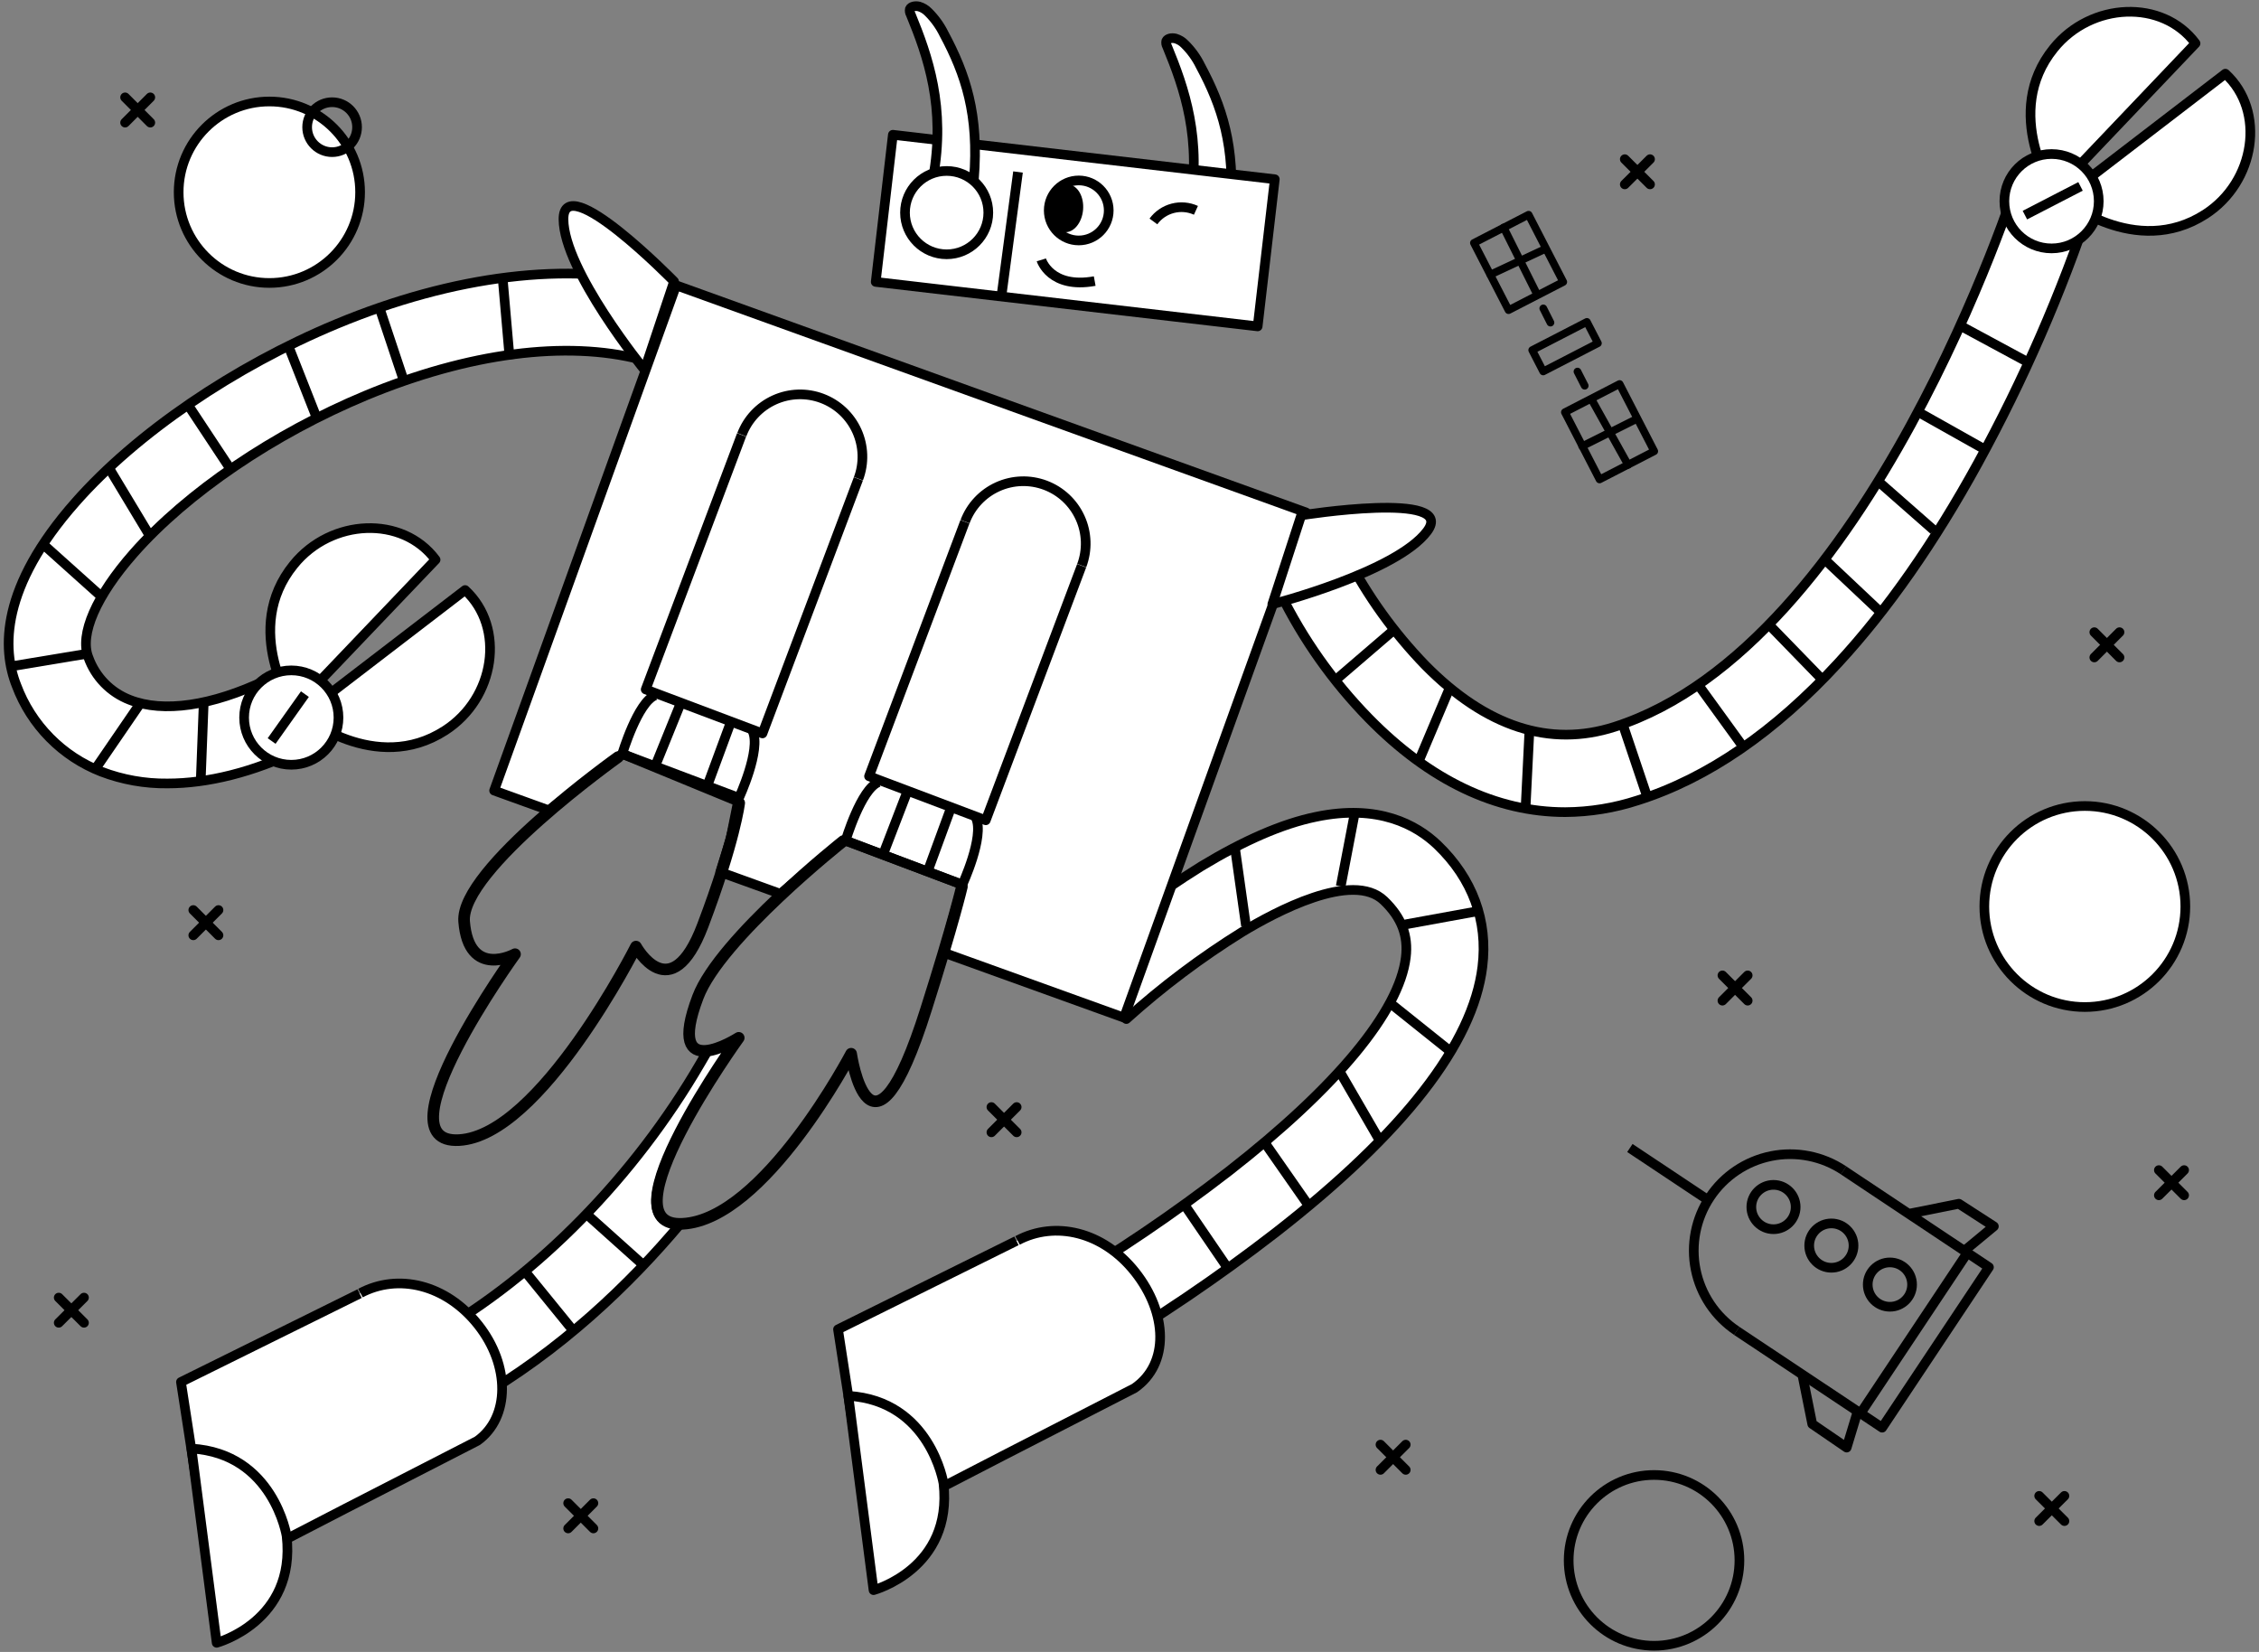 <?xml version="1.0" encoding="UTF-8"?> <svg xmlns="http://www.w3.org/2000/svg" width="372" height="272" viewBox="0 0 372 272" fill="none"><rect x="0" y="0" width="372" height="272" fill="#808080" stroke="none"/> <path d="M355.51 192.66L359.67 196.81" stroke="black" stroke-width="1.59" stroke-miterlimit="10" stroke-linecap="round"></path> <path d="M355.51 196.81L359.67 192.66" stroke="black" stroke-width="1.59" stroke-miterlimit="10" stroke-linecap="round"></path> <path d="M335.8 246.3L339.96 250.45" stroke="black" stroke-width="1.59" stroke-miterlimit="10" stroke-linecap="round"></path> <path d="M335.8 250.45L339.96 246.3" stroke="black" stroke-width="1.59" stroke-miterlimit="10" stroke-linecap="round"></path> <path d="M283.64 160.6L287.8 164.76" stroke="black" stroke-width="1.59" stroke-miterlimit="10" stroke-linecap="round"></path> <path d="M283.64 164.76L287.8 160.6" stroke="black" stroke-width="1.59" stroke-miterlimit="10" stroke-linecap="round"></path> <path d="M344.88 104.09L349.03 108.25" stroke="black" stroke-width="1.59" stroke-miterlimit="10" stroke-linecap="round"></path> <path d="M344.88 108.25L349.03 104.09" stroke="black" stroke-width="1.59" stroke-miterlimit="10" stroke-linecap="round"></path> <path d="M227.33 237.86L231.49 242.02" stroke="black" stroke-width="1.59" stroke-miterlimit="10" stroke-linecap="round"></path> <path d="M227.33 242.02L231.49 237.86" stroke="black" stroke-width="1.59" stroke-miterlimit="10" stroke-linecap="round"></path> <path d="M20.6 16.03L24.75 20.19" stroke="black" stroke-width="1.59" stroke-miterlimit="10" stroke-linecap="round"></path> <path d="M20.6 20.19L24.75 16.03" stroke="black" stroke-width="1.59" stroke-miterlimit="10" stroke-linecap="round"></path> <path d="M343.32 165.81C352.46 165.81 359.87 158.4 359.87 149.26C359.87 140.12 352.46 132.71 343.32 132.71C334.18 132.71 326.77 140.12 326.77 149.26C326.77 158.4 334.18 165.81 343.32 165.81Z" fill="white" stroke="black" stroke-width="1.59" stroke-linejoin="round"></path> <path d="M272.38 270.98C280.145 270.98 286.44 264.685 286.44 256.92C286.44 249.155 280.145 242.86 272.38 242.86C264.615 242.86 258.32 249.155 258.32 256.92C258.32 264.685 264.615 270.98 272.38 270.98Z" stroke="black" stroke-width="1.59" stroke-linecap="round" stroke-linejoin="round"></path> <path d="M44.36 46.59C52.611 46.59 59.3 39.901 59.3 31.65C59.3 23.399 52.611 16.71 44.36 16.71C36.109 16.71 29.42 23.399 29.42 31.65C29.42 39.901 36.109 46.59 44.36 46.59Z" fill="white" stroke="black" stroke-width="1.59" stroke-linejoin="round"></path> <path d="M54.69 25.05C56.96 25.05 58.8 23.21 58.8 20.94C58.8 18.67 56.96 16.83 54.69 16.83C52.42 16.83 50.58 18.67 50.58 20.94C50.58 23.21 52.42 25.05 54.69 25.05Z" stroke="black" stroke-width="1.59" stroke-linecap="round" stroke-linejoin="round"></path> <path d="M267.56 26.21L271.72 30.36" stroke="black" stroke-width="1.59" stroke-miterlimit="10" stroke-linecap="round"></path> <path d="M267.56 30.36L271.72 26.21" stroke="black" stroke-width="1.59" stroke-miterlimit="10" stroke-linecap="round"></path> <path d="M31.83 149.84L35.98 154" stroke="black" stroke-width="1.59" stroke-miterlimit="10" stroke-linecap="round"></path> <path d="M31.83 154L35.98 149.84" stroke="black" stroke-width="1.59" stroke-miterlimit="10" stroke-linecap="round"></path> <path d="M163.26 182.28L167.42 186.44" stroke="black" stroke-width="1.59" stroke-miterlimit="10" stroke-linecap="round"></path> <path d="M163.26 186.44L167.42 182.28" stroke="black" stroke-width="1.59" stroke-miterlimit="10" stroke-linecap="round"></path> <path d="M93.56 247.5L97.72 251.66" stroke="black" stroke-width="1.59" stroke-miterlimit="10" stroke-linecap="round"></path> <path d="M93.56 251.66L97.72 247.5" stroke="black" stroke-width="1.59" stroke-miterlimit="10" stroke-linecap="round"></path> <path d="M9.67 213.65L13.83 217.8" stroke="black" stroke-width="1.59" stroke-miterlimit="10" stroke-linecap="round"></path> <path d="M9.67 217.8L13.83 213.65" stroke="black" stroke-width="1.59" stroke-miterlimit="10" stroke-linecap="round"></path> <path d="M286 219.13C284.265 217.975 282.774 216.489 281.612 214.758C280.451 213.027 279.642 211.084 279.232 209.04C278.821 206.997 278.817 204.892 279.22 202.847C279.623 200.801 280.425 198.855 281.58 197.12C283.913 193.615 287.542 191.18 291.67 190.351C293.713 189.941 295.818 189.937 297.863 190.34C299.909 190.743 301.855 191.545 303.59 192.7" stroke="black" stroke-width="1.59" stroke-linejoin="round"></path> <path d="M303.58 192.7L327.53 208.65L309.94 235.07L285.99 219.13" stroke="black" stroke-width="1.59" stroke-linejoin="round"></path> <path d="M292.05 202.39C294.066 202.39 295.7 200.756 295.7 198.74C295.7 196.724 294.066 195.09 292.05 195.09C290.034 195.09 288.4 196.724 288.4 198.74C288.4 200.756 290.034 202.39 292.05 202.39Z" stroke="black" stroke-width="1.59" stroke-linejoin="round"></path> <path d="M301.58 208.74C303.596 208.74 305.23 207.106 305.23 205.09C305.23 203.074 303.596 201.44 301.58 201.44C299.564 201.44 297.93 203.074 297.93 205.09C297.93 207.106 299.564 208.74 301.58 208.74Z" stroke="black" stroke-width="1.59" stroke-linejoin="round"></path> <path d="M311.22 215.16C313.236 215.16 314.87 213.526 314.87 211.51C314.87 209.494 313.236 207.86 311.22 207.86C309.204 207.86 307.57 209.494 307.57 211.51C307.57 213.526 309.204 215.16 311.22 215.16Z" stroke="black" stroke-width="1.59" stroke-linejoin="round"></path> <path d="M306.54 232.47L323.82 206.51" stroke="black" stroke-width="1.59" stroke-linejoin="round"></path> <path d="M296.84 226.56L298.43 234.47L304.1 238.35L305.87 232.51" stroke="black" stroke-width="1.59" stroke-linejoin="round"></path> <path d="M314.66 199.79L322.58 198.2L328.34 201.92L323.64 205.81" stroke="black" stroke-width="1.59" stroke-linejoin="round"></path> <path d="M281.26 197.58L268.4 189.02" stroke="black" stroke-width="1.59" stroke-linejoin="round"></path> <path d="M261.322 53.003L252.318 57.645L254.128 61.156L263.132 56.514L261.322 53.003Z" stroke="black" stroke-width="1.27" stroke-linecap="round" stroke-linejoin="round"></path> <path d="M251.721 35.357L242.717 39.998L248.421 51.064L257.426 46.423L251.721 35.357Z" stroke="black" stroke-width="1.27" stroke-linecap="round" stroke-linejoin="round"></path> <path d="M266.705 63.231L257.7 67.872L263.405 78.939L272.409 74.297L266.705 63.231Z" stroke="black" stroke-width="1.27" stroke-linecap="round" stroke-linejoin="round"></path> <path d="M259.77 61.18L260.96 63.51" stroke="black" stroke-width="1.27" stroke-linecap="round" stroke-linejoin="round"></path> <path d="M254.14 50.78L255.32 53.12" stroke="black" stroke-width="1.27" stroke-linecap="round" stroke-linejoin="round"></path> <path d="M260.55 73.47L269.51 68.99" stroke="black" stroke-width="1.27" stroke-linecap="round" stroke-linejoin="round"></path> <path d="M254.41 41.02L245.43 45.21" stroke="black" stroke-width="1.27" stroke-linecap="round" stroke-linejoin="round"></path> <path d="M247.61 37.46L252.92 48.08" stroke="black" stroke-width="1.27" stroke-linecap="round" stroke-linejoin="round"></path> <path d="M262.13 65.83L268.1 76.54" stroke="black" stroke-width="1.27" stroke-linecap="round" stroke-linejoin="round"></path> <path d="M202.61 34.75C203.48 24.1 201.21 17.43 197.69 10.87C197.037 9.532 196.161 8.314 195.1 7.27C194.68 6.832 194.152 6.511 193.57 6.34C192.96 6.18 192.23 6.34 192.06 6.75C191.991 7.046 192.037 7.357 192.19 7.62C195.01 14.47 198.02 22.95 195.86 34.62" fill="white"></path> <path d="M202.61 34.75C203.48 24.1 201.21 17.43 197.69 10.87C197.037 9.532 196.161 8.314 195.1 7.27C194.68 6.832 194.152 6.511 193.57 6.34C192.96 6.18 192.23 6.34 192.06 6.75C191.991 7.046 192.037 7.357 192.19 7.62C195.01 14.47 198.02 22.95 195.86 34.62" stroke="black" stroke-width="1.59" stroke-linejoin="round"></path> <path d="M209.926 29.512L147.031 22.19L144.21 46.417L207.106 53.739L209.926 29.512Z" fill="white" stroke="black" stroke-width="1.59" stroke-linejoin="round"></path> <path d="M167.64 28.32L164.94 48.54" stroke="black" stroke-width="1.59" stroke-linejoin="round"></path> <path d="M160.38 29.49C161.25 18.84 158.98 12.17 155.46 5.6C154.805 4.263 153.929 3.046 152.87 2C152.448 1.564 151.921 1.244 151.34 1.07C150.73 0.92 150 1.07 149.83 1.49C149.765 1.787 149.815 2.098 149.97 2.36C152.78 9.2 155.79 17.69 153.64 29.36" fill="white"></path> <path d="M160.38 29.49C161.25 18.84 158.98 12.17 155.46 5.6C154.805 4.263 153.929 3.046 152.87 2C152.448 1.564 151.921 1.244 151.34 1.07C150.73 0.92 150 1.07 149.83 1.49C149.765 1.787 149.815 2.098 149.97 2.36C152.78 9.2 155.79 17.69 153.64 29.36" stroke="black" stroke-width="1.59" stroke-linejoin="round"></path> <path d="M155.89 41.87C159.679 41.87 162.75 38.799 162.75 35.01C162.75 31.221 159.679 28.15 155.89 28.15C152.101 28.15 149.03 31.221 149.03 35.01C149.03 38.799 152.101 41.87 155.89 41.87Z" fill="white" stroke="black" stroke-width="1.59" stroke-linejoin="round"></path> <path d="M177.64 39.59C180.368 39.59 182.58 37.378 182.58 34.65C182.58 31.922 180.368 29.71 177.64 29.71C174.912 29.71 172.7 31.922 172.7 34.65C172.7 37.378 174.912 39.59 177.64 39.59Z" fill="white" stroke="black" stroke-width="1.59" stroke-linejoin="round"></path> <path d="M178.356 34.529C178.537 32.361 177.457 30.501 175.944 30.375C174.43 30.248 173.056 31.904 172.875 34.072C172.695 36.241 173.775 38.101 175.288 38.227C176.802 38.353 178.175 36.698 178.356 34.529Z" fill="black"></path> <path d="M116.55 173L115.34 175.07C104.48 193.75 88.48 210.07 71.45 219.75L77.76 230.75C92.32 222.44 103.76 211.38 112.12 201.42C111.71 201.51 107.12 202.03 108.22 196.11C109.74 187.61 121.61 170.85 121.61 170.85C121.61 170.85 118.15 173 116.55 173Z" fill="white" stroke="black" stroke-width="1.59" stroke-linejoin="round"></path> <path d="M180.21 223.16L173.89 212.11C183.795 206.273 193.324 199.821 202.42 192.79C220.08 179.02 230.42 166.53 231.5 157.64C231.94 154.04 230.8 151.07 227.91 148.29C222.73 143.29 209.91 150.22 204.6 153.42C197.813 157.634 191.415 162.443 185.48 167.79L176.83 158.46C183.341 152.564 190.37 147.266 197.83 142.63C204.83 138.4 211.15 135.63 216.71 134.49C227 132.34 233.25 135.82 236.71 139.11C242.49 144.66 245.05 151.6 244.11 159.19C242.56 171.85 231.11 186.55 210.11 202.91C200.584 210.288 190.597 217.052 180.21 223.16Z" fill="white" stroke="black" stroke-width="1.59" stroke-linejoin="round"></path> <path d="M59.22 213L29.8 227.55L34.8 259.91C35.36 259.37 78.61 237.24 78.61 237.24C83.99 233.4 84.05 224.84 78.74 218.14C73.43 211.44 65.52 209.64 59.36 212.91" fill="white"></path> <path d="M59.22 213L29.8 227.55L34.8 259.91C35.36 259.37 78.61 237.24 78.61 237.24C83.99 233.4 84.05 224.84 78.74 218.14C73.43 211.44 65.52 209.64 59.36 212.91" stroke="black" stroke-width="1.59" stroke-linejoin="round"></path> <path d="M31.53 238.51C45.05 239.32 47.2 252.9 47.2 252.9C48.79 266.97 35.68 270.49 35.68 270.49L31.53 238.51Z" fill="white" stroke="black" stroke-width="1.59" stroke-linejoin="round"></path> <path d="M167.39 204.31L138 218.88L143 251.24C143.54 250.72 186.81 228.57 186.81 228.57C192.62 224.57 192.25 216.17 186.94 209.46C181.63 202.75 173.72 200.97 167.56 204.24" fill="white"></path> <path d="M167.39 204.31L138 218.88L143 251.24C143.54 250.72 186.81 228.57 186.81 228.57C192.62 224.57 192.25 216.17 186.94 209.46C181.63 202.75 173.72 200.97 167.56 204.24" stroke="black" stroke-width="1.59" stroke-linejoin="round"></path> <path d="M139.7 229.83C153.22 230.65 155.37 244.23 155.37 244.23C156.96 258.3 143.85 261.82 143.85 261.82L139.7 229.83Z" fill="white" stroke="black" stroke-width="1.59" stroke-linejoin="round"></path> <path d="M185.1 167.56L155.35 156.84L158.47 145.66L139.08 138.35L128.52 147.17L118.61 143.59L120.31 138.09L121.53 131.97L102.47 124.13L90.4 133.43L81.37 130.17L111.35 46.98L215.08 84.38L185.1 167.56Z" fill="white" stroke="black" stroke-width="1.59" stroke-linejoin="round"></path> <path d="M101.78 124.66C101.78 124.66 75.78 143.17 76.43 151.71C77.18 161.3 84.81 157.11 84.81 157.11C84.81 157.11 62.16 188.47 75.6 187.72C89.04 186.97 104.73 155.86 104.73 155.86C104.73 155.86 110.45 166.32 115.73 152.38C121.01 138.44 121.73 132.21 121.73 132.21" stroke="black" stroke-width="1.91" stroke-linecap="round" stroke-linejoin="round"></path> <path d="M112.02 115.96L107.97 125.95" stroke="black" stroke-width="1.59" stroke-linejoin="round"></path> <path d="M120.35 118.89L116.66 128.88" stroke="black" stroke-width="1.59" stroke-linejoin="round"></path> <path d="M149.42 130.31L145.34 140.9" stroke="black" stroke-width="1.59" stroke-linejoin="round"></path> <path d="M156.65 132.88L152.89 143.13" stroke="black" stroke-width="1.59" stroke-linejoin="round"></path> <path d="M27.57 129C23.864 129.042 20.184 128.387 16.72 127.07C13.52 125.825 10.618 123.919 8.206 121.475C5.793 119.031 3.924 116.106 2.72 112.89C0.32 106.84 0.07 96.69 12.46 82.66C22.46 71.32 38.53 60.37 55.38 53.36C74.77 45.3 93.71 43 108.72 46.89L105.53 59.2C93.19 56.01 77.11 58.11 60.26 65.11C45.11 71.41 30.8 81.11 22 91.11C15.84 98.11 13.06 104.47 14.55 108.23C15.114 109.818 16.015 111.266 17.191 112.474C18.366 113.682 19.788 114.622 21.36 115.23C26.92 117.41 34.86 116.23 43.72 112.03L49.22 123.5C41.62 127.16 34.22 129 27.57 129Z" fill="white" stroke="black" stroke-width="1.59" stroke-linejoin="round"></path> <path d="M257.75 133.72C246.42 133.72 235.41 128.49 225.39 118.25C219.491 112.209 214.584 105.273 210.85 97.7L221.73 91.46C225.155 98.097 229.535 104.195 234.73 109.56C244.73 119.69 255.21 123.1 265.87 119.68C307.79 106.25 331.98 30.48 332.22 29.68L344.36 33.48C339.451 48.262 333.215 62.57 325.73 76.23C318.57 89.28 310.84 100.35 302.73 109.14C292.3 120.48 281.2 128.14 269.73 131.77C265.863 133.039 261.821 133.697 257.75 133.72Z" fill="white" stroke="black" stroke-width="1.59" stroke-linejoin="round"></path> <path d="M338.25 31.61C338.25 31.61 329.56 18.61 338.2 7.96C344.36 0.33 356.12 -0.17 361.55 7.14L338.25 31.61Z" fill="white" stroke="black" stroke-width="1.59" stroke-linejoin="round"></path> <path d="M339.65 32.7C339.65 32.7 351.65 42.7 363.16 35.27C371.41 29.95 373.16 18.27 366.46 12.13L339.65 32.7Z" fill="white" stroke="black" stroke-width="1.59" stroke-linejoin="round"></path> <path d="M337.84 40.9C342.131 40.9 345.61 37.421 345.61 33.13C345.61 28.839 342.131 25.36 337.84 25.36C333.549 25.36 330.07 28.839 330.07 33.13C330.07 37.421 333.549 40.9 337.84 40.9Z" fill="white" stroke="black" stroke-width="1.59" stroke-linejoin="round"></path> <path d="M48.37 116.63C48.37 116.63 39.68 103.63 48.37 92.97C54.54 85.34 66.3 84.85 71.73 92.16L48.37 116.63Z" fill="white" stroke="black" stroke-width="1.59" stroke-linejoin="round"></path> <path d="M49.77 117.72C49.77 117.72 61.77 127.72 73.29 120.28C81.53 114.97 83.29 103.33 76.59 97.15L49.77 117.72Z" fill="white" stroke="black" stroke-width="1.59" stroke-linejoin="round"></path> <path d="M47.97 125.92C52.261 125.92 55.74 122.441 55.74 118.15C55.74 113.859 52.261 110.38 47.97 110.38C43.679 110.38 40.2 113.859 40.2 118.15C40.2 122.441 43.679 125.92 47.97 125.92Z" fill="white" stroke="black" stroke-width="1.59" stroke-linejoin="round"></path> <path d="M189.94 36.46C190.718 35.396 191.84 34.634 193.115 34.3C194.39 33.967 195.741 34.083 196.94 34.63" fill="white"></path> <path d="M189.94 36.46C190.718 35.396 191.84 34.634 193.115 34.3C194.39 33.967 195.741 34.083 196.94 34.63" stroke="black" stroke-width="1.59" stroke-linejoin="round"></path> <path d="M171.48 42.79C171.48 42.79 172.97 47.61 180.27 46.28L171.48 42.79Z" fill="white"></path> <path d="M171.48 42.79C171.48 42.79 172.97 47.61 180.27 46.28" stroke="black" stroke-width="1.59" stroke-linejoin="round"></path> <path d="M214.28 84.85C214.28 84.85 240.08 80.72 235.01 87.48C229.94 94.24 209.52 99.48 209.52 99.48L214.28 84.85Z" fill="white" stroke="black" stroke-width="1.59" stroke-linejoin="round"></path> <path d="M111 46.34C111 46.34 92.74 27.66 92.79 36.11C92.84 44.56 106.14 60.89 106.14 60.89L111 46.34Z" fill="white" stroke="black" stroke-width="1.59" stroke-linejoin="round"></path> <path d="M33.53 116.16L33.03 129.23" stroke="black" stroke-width="1.59" stroke-linejoin="round"></path> <path d="M22.95 116.03L15.36 127.11" stroke="black" stroke-width="1.59" stroke-linejoin="round"></path> <path d="M14.74 107.57L2.04 109.68" stroke="black" stroke-width="1.59" stroke-linejoin="round"></path> <path d="M16.85 98.36L7.27 89.77" stroke="black" stroke-width="1.59" stroke-linejoin="round"></path> <path d="M24.7 88.28L17.73 76.7" stroke="black" stroke-width="1.59" stroke-linejoin="round"></path> <path d="M31.17 66.99L37.76 76.95" stroke="black" stroke-width="1.59" stroke-linejoin="round"></path> <path d="M52.08 68.61L47.47 56.91" stroke="black" stroke-width="1.59" stroke-linejoin="round"></path> <path d="M62.66 51.19L66.52 62.76" stroke="black" stroke-width="1.59" stroke-linejoin="round"></path> <path d="M83.94 59.15L82.82 46.33" stroke="black" stroke-width="1.59" stroke-linejoin="round"></path> <path d="M229.69 103.59L219.98 111.93" stroke="black" stroke-width="1.59" stroke-linejoin="round"></path> <path d="M238.77 113.17L233.67 125.24" stroke="black" stroke-width="1.59" stroke-linejoin="round"></path> <path d="M251.84 120.64L251.22 133.08" stroke="black" stroke-width="1.59" stroke-linejoin="round"></path> <path d="M271.13 130.84L267.4 119.77" stroke="black" stroke-width="1.59" stroke-linejoin="round"></path> <path d="M279.59 112.67L286.81 122.63" stroke="black" stroke-width="1.59" stroke-linejoin="round"></path> <path d="M299.88 111.68L291.29 102.84" stroke="black" stroke-width="1.59" stroke-linejoin="round"></path> <path d="M300.5 92.14L309.34 100.47" stroke="black" stroke-width="1.59" stroke-linejoin="round"></path> <path d="M318.43 87.28L309.22 79.19" stroke="black" stroke-width="1.59" stroke-linejoin="round"></path> <path d="M315.94 67.87L327.01 74.09" stroke="black" stroke-width="1.59" stroke-linejoin="round"></path> <path d="M333.74 59.53L322.66 53.55" stroke="black" stroke-width="1.59" stroke-linejoin="round"></path> <path d="M86.55 209.46L94.52 219.25" stroke="black" stroke-width="1.59" stroke-linejoin="round"></path> <path d="M106.14 208.47L96.51 199.84" stroke="black" stroke-width="1.59" stroke-linejoin="round"></path> <path d="M205.18 152.42L203.35 139.47" stroke="black" stroke-width="1.59" stroke-linejoin="round"></path> <path d="M220.78 145.94L223.1 133.83" stroke="black" stroke-width="1.59" stroke-linejoin="round"></path> <path d="M230.24 152.42L243.02 150.09" stroke="black" stroke-width="1.59" stroke-linejoin="round"></path> <path d="M228.75 165.03L238.7 172.99" stroke="black" stroke-width="1.59" stroke-linejoin="round"></path> <path d="M220.45 176.15L227.09 187.6" stroke="black" stroke-width="1.59" stroke-linejoin="round"></path> <path d="M215.3 198.22L208 187.76" stroke="black" stroke-width="1.59" stroke-linejoin="round"></path> <path d="M201.86 208.34L195.06 198.38" stroke="black" stroke-width="1.59" stroke-linejoin="round"></path> <path d="M138.87 138.48C138.87 138.48 118.58 154.53 114.93 164.16C109.36 178.83 121.65 170.88 121.65 170.88C121.65 170.88 99 202.24 112.44 201.5C125.88 200.76 140.16 173.5 140.16 173.5C140.16 173.5 143.31 195.33 152.52 166.12C157 152 158.4 146 158.4 146" stroke="black" stroke-width="1.91" stroke-linecap="round" stroke-linejoin="round"></path> <path d="M158.92 85.88C159.88 83.332 161.813 81.271 164.293 80.148C166.773 79.026 169.598 78.935 172.145 79.895C174.692 80.855 176.754 82.788 177.876 85.268C178.999 87.748 179.09 90.573 178.13 93.12" stroke="black" stroke-width="1.59" stroke-linejoin="round"></path> <path d="M178.12 93.15L162.33 135.06L143.11 127.81L158.9 85.91" stroke="black" stroke-width="1.59" stroke-linejoin="round"></path> <path d="M144.69 128.78C141.79 129.87 139.25 138.42 139.25 138.42L158.47 145.67C158.47 145.67 162.15 137.75 160.71 134.67" stroke="black" stroke-width="1.59" stroke-linejoin="round"></path> <path d="M122.15 71.58C122.626 70.319 123.345 69.163 124.267 68.18C125.188 67.196 126.295 66.404 127.523 65.848C128.751 65.293 130.077 64.984 131.424 64.941C132.771 64.897 134.114 65.119 135.375 65.595C136.636 66.07 137.792 66.789 138.775 67.711C139.759 68.633 140.551 69.74 141.107 70.968C141.662 72.196 141.971 73.521 142.014 74.869C142.058 76.216 141.836 77.558 141.36 78.82" stroke="black" stroke-width="1.59" stroke-linejoin="round"></path> <path d="M141.35 78.85L125.56 120.76L106.33 113.52L122.12 71.61" stroke="black" stroke-width="1.59" stroke-linejoin="round"></path> <path d="M107.91 114.48C105.02 115.57 102.47 124.13 102.47 124.13L121.69 131.37C121.69 131.37 125.37 123.45 123.93 120.37" stroke="black" stroke-width="1.59" stroke-linejoin="round"></path> <path d="M50.21 114.29L44.73 122.01" stroke="black" stroke-width="1.59" stroke-linejoin="round"></path> <path d="M342.61 30.69L333.45 35.42" stroke="black" stroke-width="1.59" stroke-linejoin="round"></path> </svg> 